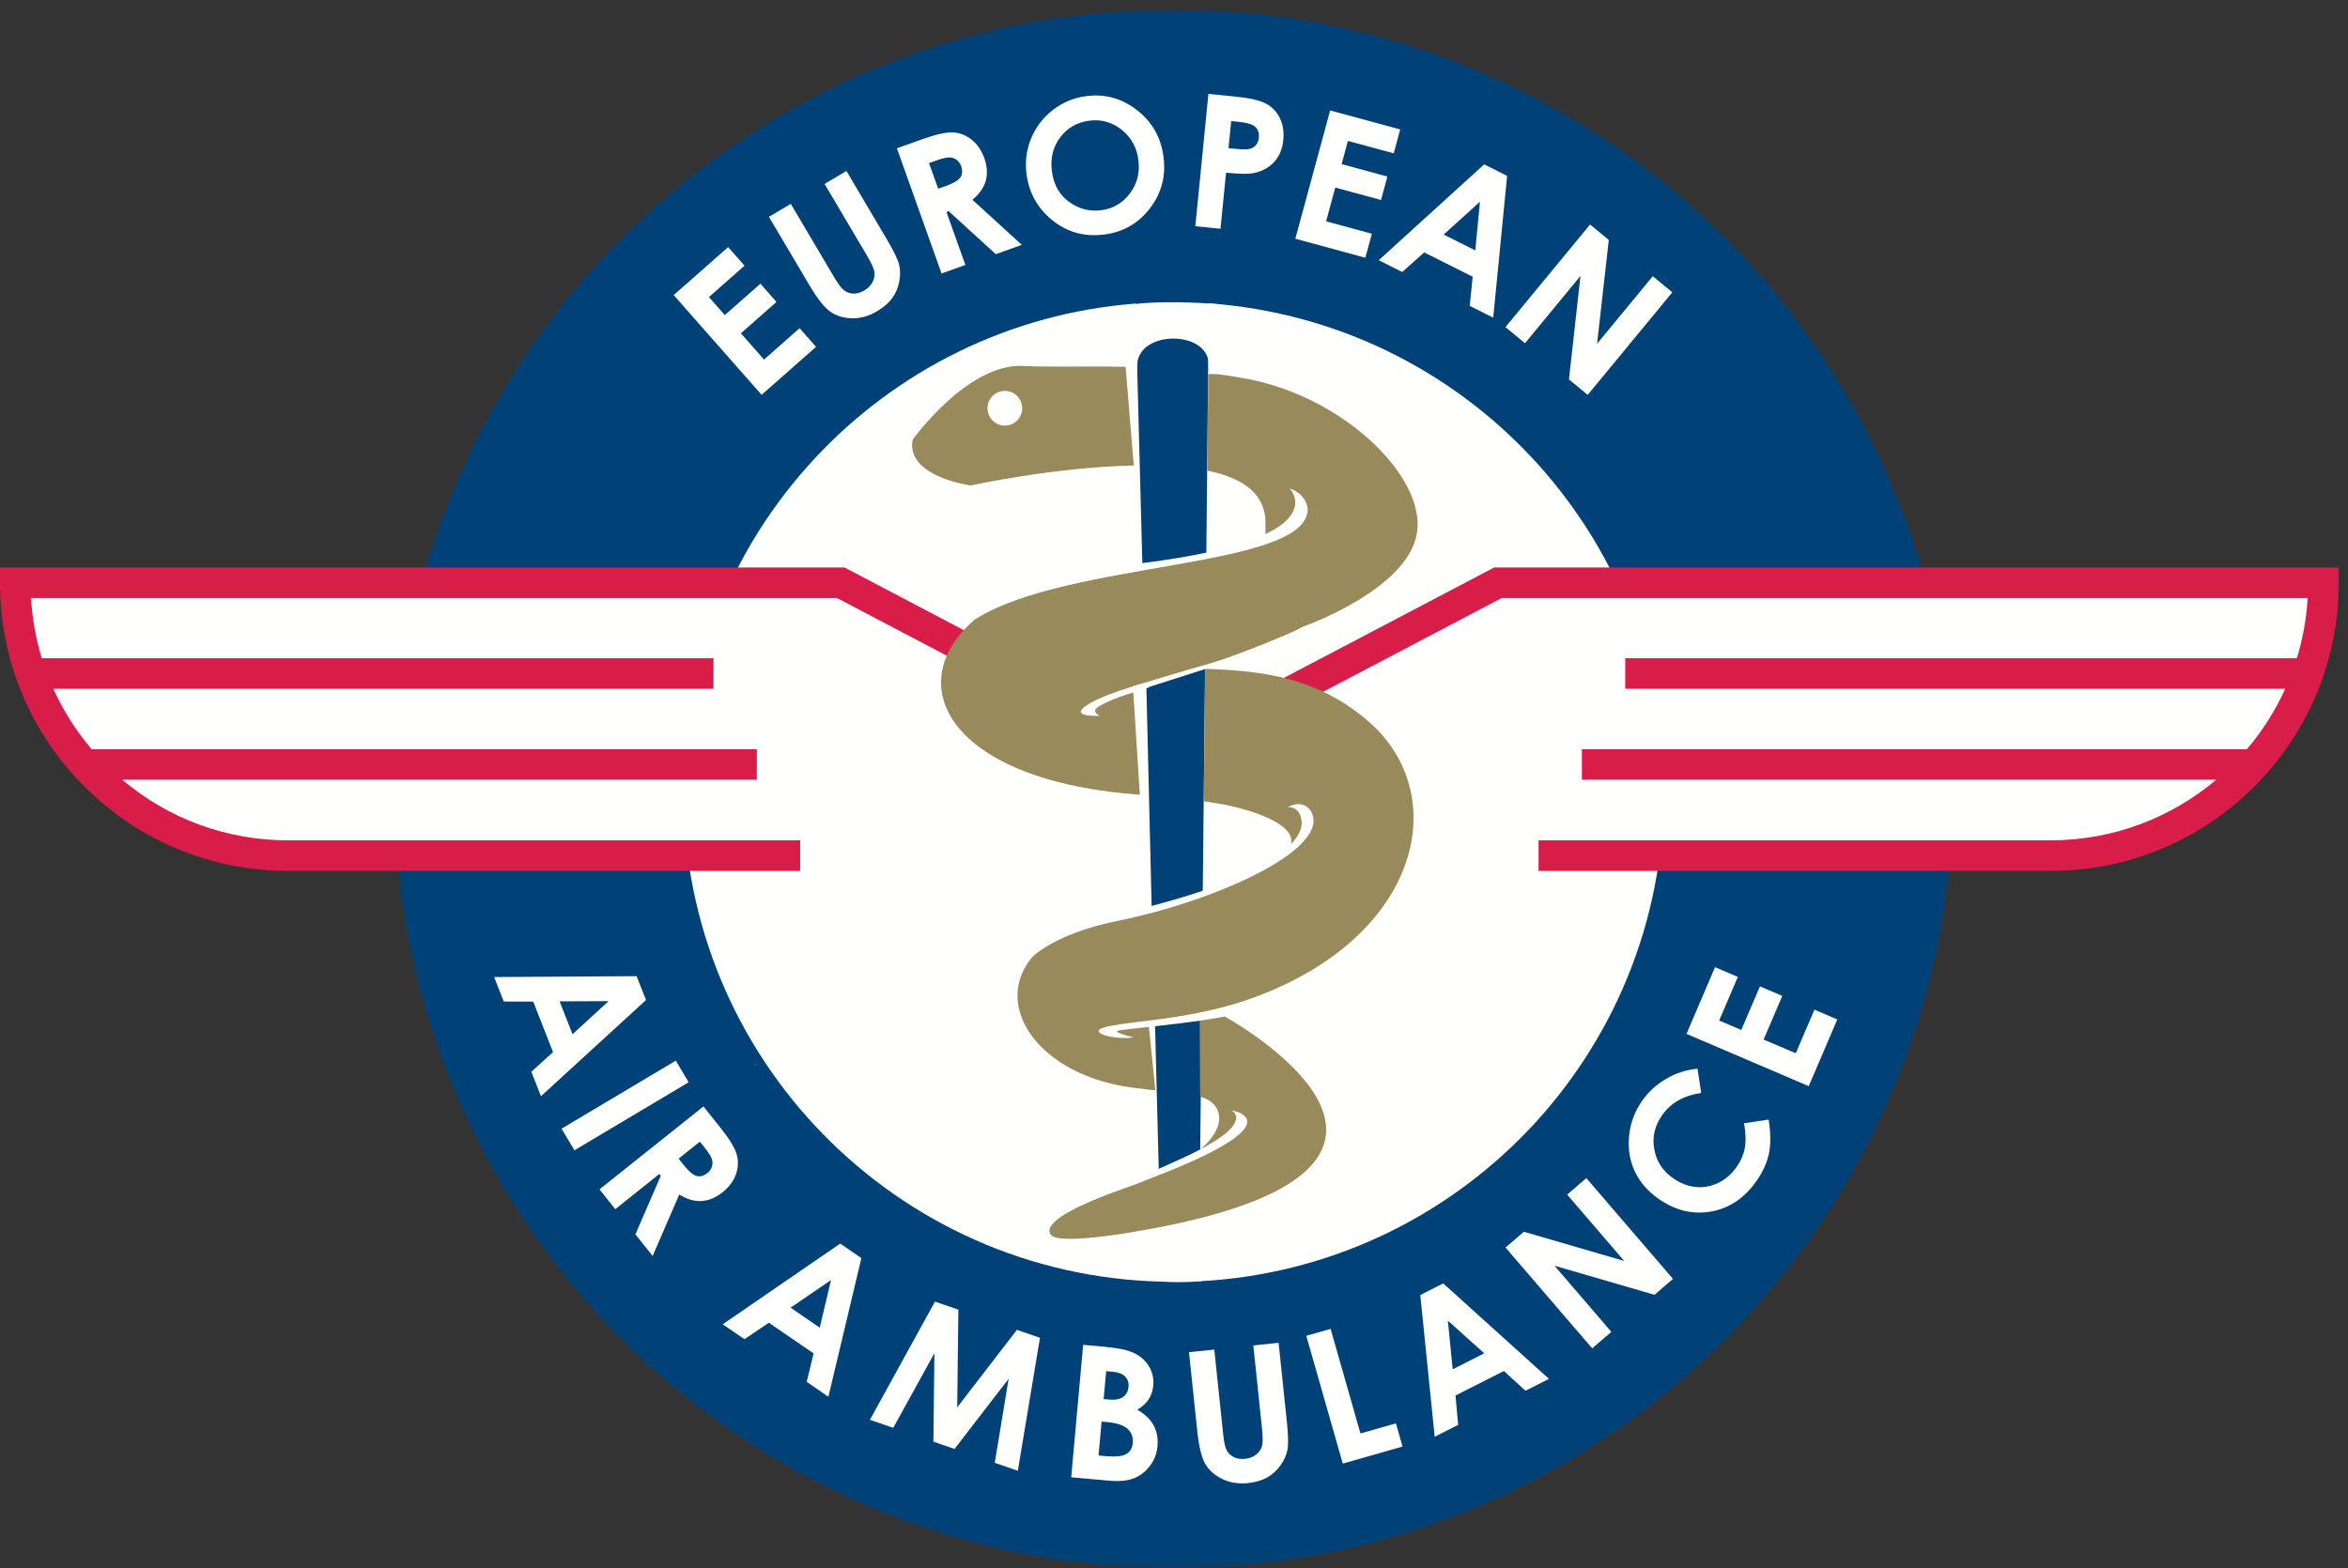 <svg xmlns="http://www.w3.org/2000/svg" xmlns:xlink="http://www.w3.org/1999/xlink" width="235" height="157" viewBox="0 0 235 157">
  <rect x="0" y="0" width="235" height="157" fill="#333333" stroke="none"/>
  <defs>
    <polygon id="logo-a" points=".437 .952 156.482 .952 156.482 156.94 .437 156.94"/>
  </defs>
  <g fill="none" fill-rule="evenodd">
    <g transform="translate(39)">
      <mask id="logo-b" fill="#fff">
        <use xlink:href="#logo-a"/>
      </mask>
      <path fill="#004277" d="M0.437,78.976 C0.437,35.885 35.373,0.952 78.458,0.952 C121.548,0.952 156.482,35.885 156.482,78.976 C156.482,122.065 121.548,157 78.458,157 C35.373,157 0.437,122.065 0.437,78.976" mask="url(#logo-b)"/>
    </g>
    <path fill="#004277" d="M60.044,78.976 C60.044,47.266 85.752,21.559 117.459,21.559 C149.17,21.559 174.877,47.266 174.877,78.976 C174.877,110.687 149.17,136.395 117.459,136.395 C85.752,136.395 60.044,110.687 60.044,78.976"/>
    <path fill="#FFFFFE" d="M120.372 89.81L115.273 91.241 114.737 68.86 120.609 66.983 120.372 89.81zM120.119 115.429L115.991 117.823 115.602 102.59 120.255 102.144 120.119 115.429zM120.979 30.372L120.729 56.199 114.352 57.153 113.645 30.394C88.347 32.345 68.418 53.481 68.418 79.288 68.418 105.969 89.727 127.661 116.249 128.312L116.162 125.094 116.117 123.952 116.128 123.946 116.104 122.958 120.066 122.093 119.979 128.199 119.957 128.199 119.955 128.277C145.894 126.98 166.519 105.544 166.519 79.288 166.519 53.377 146.428 32.176 120.979 30.372L120.979 30.372zM60.909 100.23L56.008 100.25 57.301 103.542 60.909 100.23zM63.717 97.73L64.655 100.119 54.141 109.749 53.18 107.3 55.351 105.329 53.367 100.277 50.418 100.269 49.457 97.818 63.717 97.73 63.717 97.73z"/>
    <polyline fill="#FFFFFE" points="67.637 106.187 68.924 108.35 57.494 115.161 56.205 112.999 67.637 106.187"/>
    <path fill="#FFFFFE" d="M67.919 115.997L68.416 116.62C68.919 117.254 69.349 117.623 69.705 117.725 70.059 117.835 70.428 117.733 70.811 117.429 71.036 117.252 71.186 117.033 71.259 116.782 71.332 116.529 71.327 116.276 71.243 116.023 71.159 115.766 70.904 115.373 70.484 114.843L70.048 114.297 67.919 115.997zM70.407 110.771L72.082 112.875C73.001 114.021 73.552 114.925 73.736 115.577 73.92 116.229 73.894 116.893 73.653 117.57 73.413 118.247 72.969 118.848 72.318 119.363 71.634 119.909 70.932 120.2 70.211 120.24 69.49 120.281 68.747 120.064 67.984 119.589L65.32 125.741 63.594 123.579 66.134 117.719 65.988 117.536 61.581 121.055 60 119.073 70.407 110.771 70.407 110.771zM83.172 128.154L79.126 130.916 82.044 132.92 83.172 128.154zM84.094 124.502L86.213 125.956 82.91 139.836 80.738 138.343 81.431 135.496 76.952 132.427 74.507 134.072 72.334 132.582 84.094 124.502 84.094 124.502z"/>
    <polyline fill="#FFFFFE" points="93.578 130.312 95.92 131.118 95.802 140.895 101.777 133.139 104.086 133.937 101.87 147.248 99.561 146.45 100.949 138.04 95.532 145.061 93.421 144.331 93.519 135.476 89.401 142.948 87.066 142.143 93.578 130.312"/>
    <path fill="#FFFFFE" d="M110.711 137.273L110.459 140.068 111.009 140.119C111.622 140.173 112.087 140.087 112.406 139.855 112.728 139.622 112.908 139.283 112.951 138.84 112.987 138.425 112.876 138.082 112.613 137.813 112.355 137.544 111.937 137.387 111.358 137.331L110.711 137.273zM110.254 142.323L109.947 145.718 110.579 145.773C111.625 145.87 112.343 145.802 112.727 145.568 113.114 145.339 113.33 144.972 113.377 144.466 113.427 143.893 113.255 143.425 112.861 143.053 112.462 142.683 111.769 142.456 110.774 142.368L110.254 142.323zM107.212 147.898L108.407 134.64 110.489 134.825C111.693 134.939 112.57 135.096 113.113 135.302 113.891 135.583 114.481 136.029 114.901 136.643 115.32 137.257 115.49 137.951 115.424 138.723 115.375 139.232 115.229 139.681 114.977 140.072 114.727 140.466 114.345 140.816 113.831 141.135 114.604 141.586 115.149 142.113 115.47 142.716 115.792 143.317 115.915 144.006 115.847 144.782 115.78 145.521 115.527 146.183 115.085 146.764 114.646 147.341 114.109 147.755 113.477 148.004 112.842 148.255 111.988 148.329 110.92 148.23L107.212 147.898 107.212 147.898zM119.001 135.376L121.531 135.112 122.432 143.676C122.505 144.418 122.629 144.931 122.787 145.223 122.95 145.511 123.188 145.737 123.504 145.89 123.816 146.04 124.188 146.094 124.609 146.052 125.051 146.006 125.425 145.862 125.725 145.625 126.023 145.39 126.221 145.102 126.308 144.778 126.396 144.449 126.396 143.842 126.302 142.954L125.438 134.7 127.969 134.434 128.796 142.329C128.934 143.657 128.955 144.592 128.858 145.124 128.761 145.655 128.529 146.181 128.157 146.706 127.786 147.233 127.334 147.638 126.806 147.927 126.278 148.215 125.649 148.396 124.916 148.477 123.96 148.574 123.098 148.441 122.342 148.076 121.583 147.71 121.019 147.212 120.641 146.58 120.27 145.949 119.995 144.846 119.829 143.268L119.001 135.376"/>
    <polyline fill="#FFFFFE" points="130.74 133.733 133.174 133.043 136.161 143.51 139.713 142.499 140.373 144.819 134.391 146.527 130.74 133.733"/>
    <path fill="#FFFFFE" d="M144.908,132.212 L145.395,137.085 L148.551,135.486 L144.908,132.212 Z M142.15,129.652 L144.445,128.489 L155.026,138.044 L152.68,139.235 L150.513,137.259 L145.672,139.714 L145.94,142.646 L143.591,143.839 L142.15,129.652 L142.15,129.652 Z"/>
    <polyline fill="#FFFFFE" points="150.68 124.898 152.52 123.318 162.559 126.241 156.848 119.595 158.77 117.947 167.44 128.038 165.596 129.628 155.586 126.72 161.273 133.341 159.354 134.988 150.68 124.898"/>
    <path fill="#FFFFFE" d="M169.898,106.994 L170.262,109.418 C168.526,109.67 167.223,110.413 166.354,111.644 C165.618,112.684 165.354,113.809 165.561,115.021 C165.767,116.236 166.39,117.21 167.43,117.942 C168.154,118.454 168.909,118.749 169.693,118.833 C170.478,118.913 171.232,118.776 171.959,118.43 C172.686,118.079 173.3,117.552 173.796,116.848 C174.222,116.244 174.497,115.617 174.625,114.96 C174.75,114.303 174.729,113.47 174.559,112.456 L177.014,112.086 C177.229,113.442 177.238,114.587 177.04,115.513 C176.839,116.441 176.414,117.363 175.765,118.28 C174.574,119.969 173.061,120.975 171.229,121.295 C169.395,121.614 167.641,121.181 165.968,119.999 C164.88,119.232 164.096,118.308 163.597,117.224 C163.1,116.141 162.918,114.958 163.053,113.682 C163.186,112.405 163.621,111.242 164.365,110.188 C165.002,109.29 165.798,108.562 166.768,108.001 C167.73,107.436 168.775,107.102 169.898,106.994"/>
    <polyline fill="#FFFFFE" points="168.795 103.507 171.65 96.83 173.93 97.804 172.063 102.171 174.277 103.115 176.144 98.752 178.38 99.708 176.511 104.073 179.731 105.448 181.599 101.084 183.885 102.062 181.027 108.739 168.795 103.507"/>
    <polyline fill="#FFFFFE" points="67.426 29.543 72.876 24.739 74.517 26.598 70.954 29.739 72.542 31.545 76.107 28.405 77.717 30.23 74.152 33.369 76.468 35.997 80.03 32.856 81.675 34.724 76.226 39.527 67.426 29.543"/>
    <path fill="#FFFFFE" d="M76.96 21.708L79.148 20.413 83.532 27.829C83.912 28.467 84.234 28.887 84.502 29.084 84.77 29.283 85.079 29.387 85.431 29.392 85.782 29.399 86.138 29.295 86.501 29.08 86.886 28.852 87.164 28.569 87.337 28.227 87.511 27.887 87.57 27.549 87.515 27.214 87.462 26.878 87.207 26.326 86.753 25.555L82.53 18.416 84.718 17.119 88.755 23.951C89.437 25.104 89.845 25.942 89.979 26.466 90.116 26.988 90.122 27.565 90 28.198 89.881 28.83 89.64 29.387 89.281 29.869 88.921 30.352 88.424 30.781 87.79 31.154 86.96 31.646 86.126 31.882 85.285 31.865 84.443 31.848 83.721 31.63 83.116 31.213 82.512 30.796 81.807 29.904 80.999 28.537L76.96 21.708M93.896 18.894L94.65 18.628C95.409 18.355 95.898 18.07 96.114 17.768 96.33 17.467 96.355 17.087 96.193 16.626 96.095 16.353 95.937 16.141 95.726 15.99 95.512 15.84 95.271 15.763 94.998 15.76 94.728 15.758 94.276 15.868 93.64 16.095L92.982 16.328 93.896 18.894zM89.766 14.846L92.299 13.944C93.682 13.449 94.712 13.221 95.392 13.258 96.066 13.295 96.684 13.537 97.249 13.983 97.808 14.431 98.228 15.045 98.513 15.829 98.806 16.652 98.851 17.411 98.656 18.108 98.459 18.8 98.01 19.432 97.319 19.998L102.271 24.515 99.66 25.444 94.951 21.141 94.726 21.22 96.621 26.529 94.236 27.381 89.766 14.846 89.766 14.846zM109.025 12.08C107.81 12.237 106.836 12.791 106.113 13.746 105.39 14.702 105.111 15.834 105.279 17.143 105.465 18.604 106.131 19.69 107.289 20.407 108.182 20.968 109.16 21.182 110.211 21.049 111.396 20.897 112.359 20.336 113.086 19.37 113.813 18.402 114.099 17.288 113.938 16.024 113.779 14.768 113.219 13.759 112.268 12.995 111.315 12.233 110.233 11.929 109.025 12.08zM108.743 9.62C110.605 9.382 112.294 9.854 113.809 11.036 115.326 12.217 116.204 13.78 116.453 15.723 116.697 17.65 116.243 19.364 115.084 20.866 113.931 22.367 112.406 23.239 110.52 23.479 108.543 23.73 106.812 23.256 105.326 22.051 103.842 20.848 102.982 19.304 102.74 17.42 102.581 16.158 102.738 14.957 103.215 13.823 103.693 12.686 104.424 11.743 105.411 10.986 106.4 10.231 107.513 9.777 108.743 9.62L108.743 9.62zM122.954 14.831L123.758 14.909C124.389 14.971 124.829 14.97 125.085 14.904 125.341 14.84 125.548 14.711 125.71 14.517 125.87 14.323 125.968 14.079 125.992 13.786 126.046 13.276 125.883 12.883 125.514 12.609 125.239 12.407 124.716 12.268 123.932 12.19L123.223 12.119 122.954 14.831zM120.943 9.401L123.618 9.667C125.065 9.809 126.095 10.047 126.708 10.378 127.321 10.71 127.786 11.19 128.095 11.824 128.406 12.458 128.519 13.193 128.436 14.027 128.343 14.95 128.025 15.696 127.483 16.261 126.938 16.825 126.242 17.187 125.386 17.346 124.891 17.433 123.995 17.415 122.709 17.29L122.154 22.9 119.635 22.649 120.943 9.401 120.943 9.401z"/>
    <polyline fill="#FFFFFE" points="133.129 11.057 140.14 12.959 139.493 15.352 134.906 14.109 134.276 16.431 138.856 17.675 138.22 20.022 133.641 18.779 132.723 22.158 137.303 23.401 136.653 25.804 129.644 23.9 133.129 11.057"/>
    <path fill="#FFFFFE" d="M148.123,20.194 L144.488,23.484 L147.654,25.069 L148.123,20.194 Z M148.544,16.455 L150.841,17.608 L149.448,31.804 L147.098,30.621 L147.395,27.705 L142.54,25.27 L140.344,27.234 L137.99,26.054 L148.544,16.455 L148.544,16.455 Z"/>
    <polyline fill="#FFFFFE" points="159.144 22.479 161.015 24.021 159.845 34.41 165.419 27.654 167.373 29.265 158.906 39.533 157.029 37.985 158.184 27.624 152.631 34.361 150.674 32.749 159.144 22.479"/>
    <path fill="#FFFFFE" d="M127.192,119.628 C127.192,119.628 125.666,121.09 112.441,123.596 C112.441,123.596 108.204,124.317 112.777,125.399 C112.777,125.399 111.522,124.379 113.511,123.984 C115.496,123.592 124.975,121.854 127.192,119.628"/>
    <path fill="#B4B5B4" d="M75.626,106.423 C75.599,106.478 75.572,106.53 75.545,106.583 C75.563,106.612 75.581,106.642 75.601,106.675 C75.608,106.589 75.619,106.509 75.626,106.423"/>
    <path fill="#FFFFFE" d="M123.153 121.966C123.153 121.966 118.388 122.428 114.777 123.656 111.168 124.885 116.248 128.311 116.248 128.311 116.248 128.311 118.104 128.443 120.089 128.279 121.965 128.126 123.153 121.966 123.153 121.966M121.938 30.453C121.938 30.453 117.089 30.011 113.439 30.453 111.458 30.69 112.104 33.586 112.759 35.579 113.309 37.253 113.746 38.275 113.801 36.702 113.76 32.974 120.976 33.014 120.977 36.501 120.977 37.384 122.627 37.311 123.338 37.423 126.182 37.865 127.472 31.853 121.938 30.453M129.653 86.201C142.658 86.202 157.099 86.204 157.1 86.205 157.1 86.205 202.805 86.957 210.841 85.449 218.878 83.944 232.691 75.154 232.439 58.577 231.688 58.577 151.069 58.328 151.069 58.328 151.068 58.326 128.577 69.986 128.577 69.986M108.999 71.637C108.999 71.637 83.516 58.326 83.517 58.328L1.896 58.077C1.896 58.077 1.824 85.647 30.272 86.205 55.887 86.707 79.499 86.205 79.499 86.205 79.498 86.204 109.276 86.202 109.276 86.202"/>
    <path fill="#D91D49" d="M125.41 72.947C125.41 72.947 150.298 59.872 150.299 59.872L230.964 59.872C230.838 61.957 230.472 63.977 229.879 65.901L162.661 65.901 162.661 68.96 228.714 68.96C227.719 71.156 226.428 73.187 224.884 75.003L158.324 75.003 158.324 78.062 221.814 78.062C217.325 81.846 211.539 84.13 205.226 84.13L153.985 84.13 153.985 87.19 205.226 87.19C212.93 87.19 220.173 84.188 225.622 78.742 231.07 73.293 234.071 66.049 234.071 58.344L234.071 56.814 149.54 56.814 149.207 56.99C149.206 56.989 125.051 69.68 125.051 69.68M109.763 70.076C109.763 70.076 84.862 56.989 84.863 56.99L84.53 56.814 0 56.814 0 58.344C0 66.049 2.999 73.293 8.447 78.742 13.896 84.188 21.141 87.19 28.845 87.19L80.085 87.19 80.085 84.13 28.845 84.13C22.697 84.13 16.879 81.987 12.237 78.062L75.748 78.062 75.748 75.003 9.17 75.003C7.604 73.159 6.317 71.127 5.339 68.96L71.411 68.96 71.411 65.901 4.179 65.901C3.588 63.959 3.228 61.939 3.106 59.872L83.773 59.872C83.772 59.872 109.66 73.478 109.66 73.478"/>
    <path fill="#998A5C" d="M113.473,46.607 C105.609,46.753 97.138,48.604 97.138,48.604 C97.138,48.604 90.654,47.726 91.338,44.036 C91.338,44.036 96.818,36.328 102.441,36.635 C105.205,36.784 108.488,36.639 112.657,36.724 L113.473,46.607"/>
    <path fill="#998A5C" d="M120.834,47.12 C120.841,47.121 120.829,47.12 120.834,47.12 C124.439,47.854 126.735,49.457 126.655,52.528 L126.651,53.908 C123.855,54.993 119.391,56.002 112.397,56.721 C89.131,59.12 87.073,76.885 112.522,79.43 C112.521,79.428 113.109,79.476 114.083,79.566 L113.388,68.708 C113.388,68.708 119.189,66.939 121.137,66.411 C123.081,65.88 129.667,63.273 130.284,62.787 C130.284,62.787 140.887,59.113 141.815,53.369 C142.741,47.621 134.123,39.357 124.094,37.81 C121.308,37.28 120.926,37.477 120.926,37.477 L120.834,47.12"/>
    <path fill="#998A5C" d="M105.172,123.618 C104.855,123.176 104.366,121.848 112.593,118.945 C123.829,115.066 123.108,110.564 120.164,109.825 L120.114,109.607 L120.073,102.184 L114.984,102.761 L115.629,109.132 C115.591,109.197 114.197,108.988 114.197,108.988 C100.766,107.715 96.355,95.201 110.762,91.94 C143.773,84.469 122.513,80.551 122.513,80.551 C121.775,80.442 121.207,80.312 120.478,80.218 L120.62,66.97 C120.745,66.957 120.999,66.98 121.119,66.975 C125.935,67.196 132.202,67.624 137.693,72.899 C145.662,80.876 141.213,95.489 122.641,100.791 L122.54,101.744 C122.54,101.744 150.745,117.164 113.315,123.353 C113.315,123.353 105.918,124.672 105.172,123.618"/>
    <path fill="#FFFFFE" d="M97.235 61.322C100.262 58.979 104.619 57.896 104.62 57.896 104.899 57.785 107.385 57.209 110.041 56.834 134.761 54.597 129.072 48.902 129.072 48.902 129.072 48.902 130.661 49.323 130.882 50.927 130.962 56.968 106.92 56.117 97.667 61.964L97.235 61.322M114.258 68.464C114.258 68.464 109.815 69.676 108.455 70.841 107.313 71.817 110.08 71.661 110.08 71.661 110.08 71.661 109.094 71.274 109.978 70.725 111.493 69.784 114.325 69.072 115.035 68.803M128.898 80.805C128.898 80.805 130.184 80.683 130.279 82.304 130.394 84.262 127.044 87.36 117.248 90.153 112.114 91.617 107.289 92.544 104.781 93.897 102.277 95.251 102.963 96.138 102.963 96.138 102.963 96.138 105.094 93.568 111.835 92.198 122.03 90.125 133.62 84.799 131.122 81.074 130.2 79.98 128.898 80.805 128.898 80.805M123.804 100.447C118.268 102.073 114.107 102.146 111.125 102.712 108.145 103.277 111.594 104.171 113.473 103.855 113.474 103.853 111.027 103.315 112.064 103.143 113.101 102.971 122.338 102.17 124.526 101.247 126.715 100.326 131.016 98.328 123.804 100.447M118.379 115.928C126.03 112.425 123.225 111.157 123.225 111.157 123.225 111.157 129.726 112.153 116.602 117.404 113.146 118.786 110.98 119.166 111.52 118.919 113.078 118.196 112.085 118.811 118.379 115.928M102.308 40.872C102.308 41.831 101.531 42.609 100.572 42.609 99.612 42.609 98.834 41.831 98.834 40.872 98.834 39.912 99.612 39.135 100.572 39.135 101.531 39.135 102.308 39.912 102.308 40.872"/>
  </g>
</svg>
